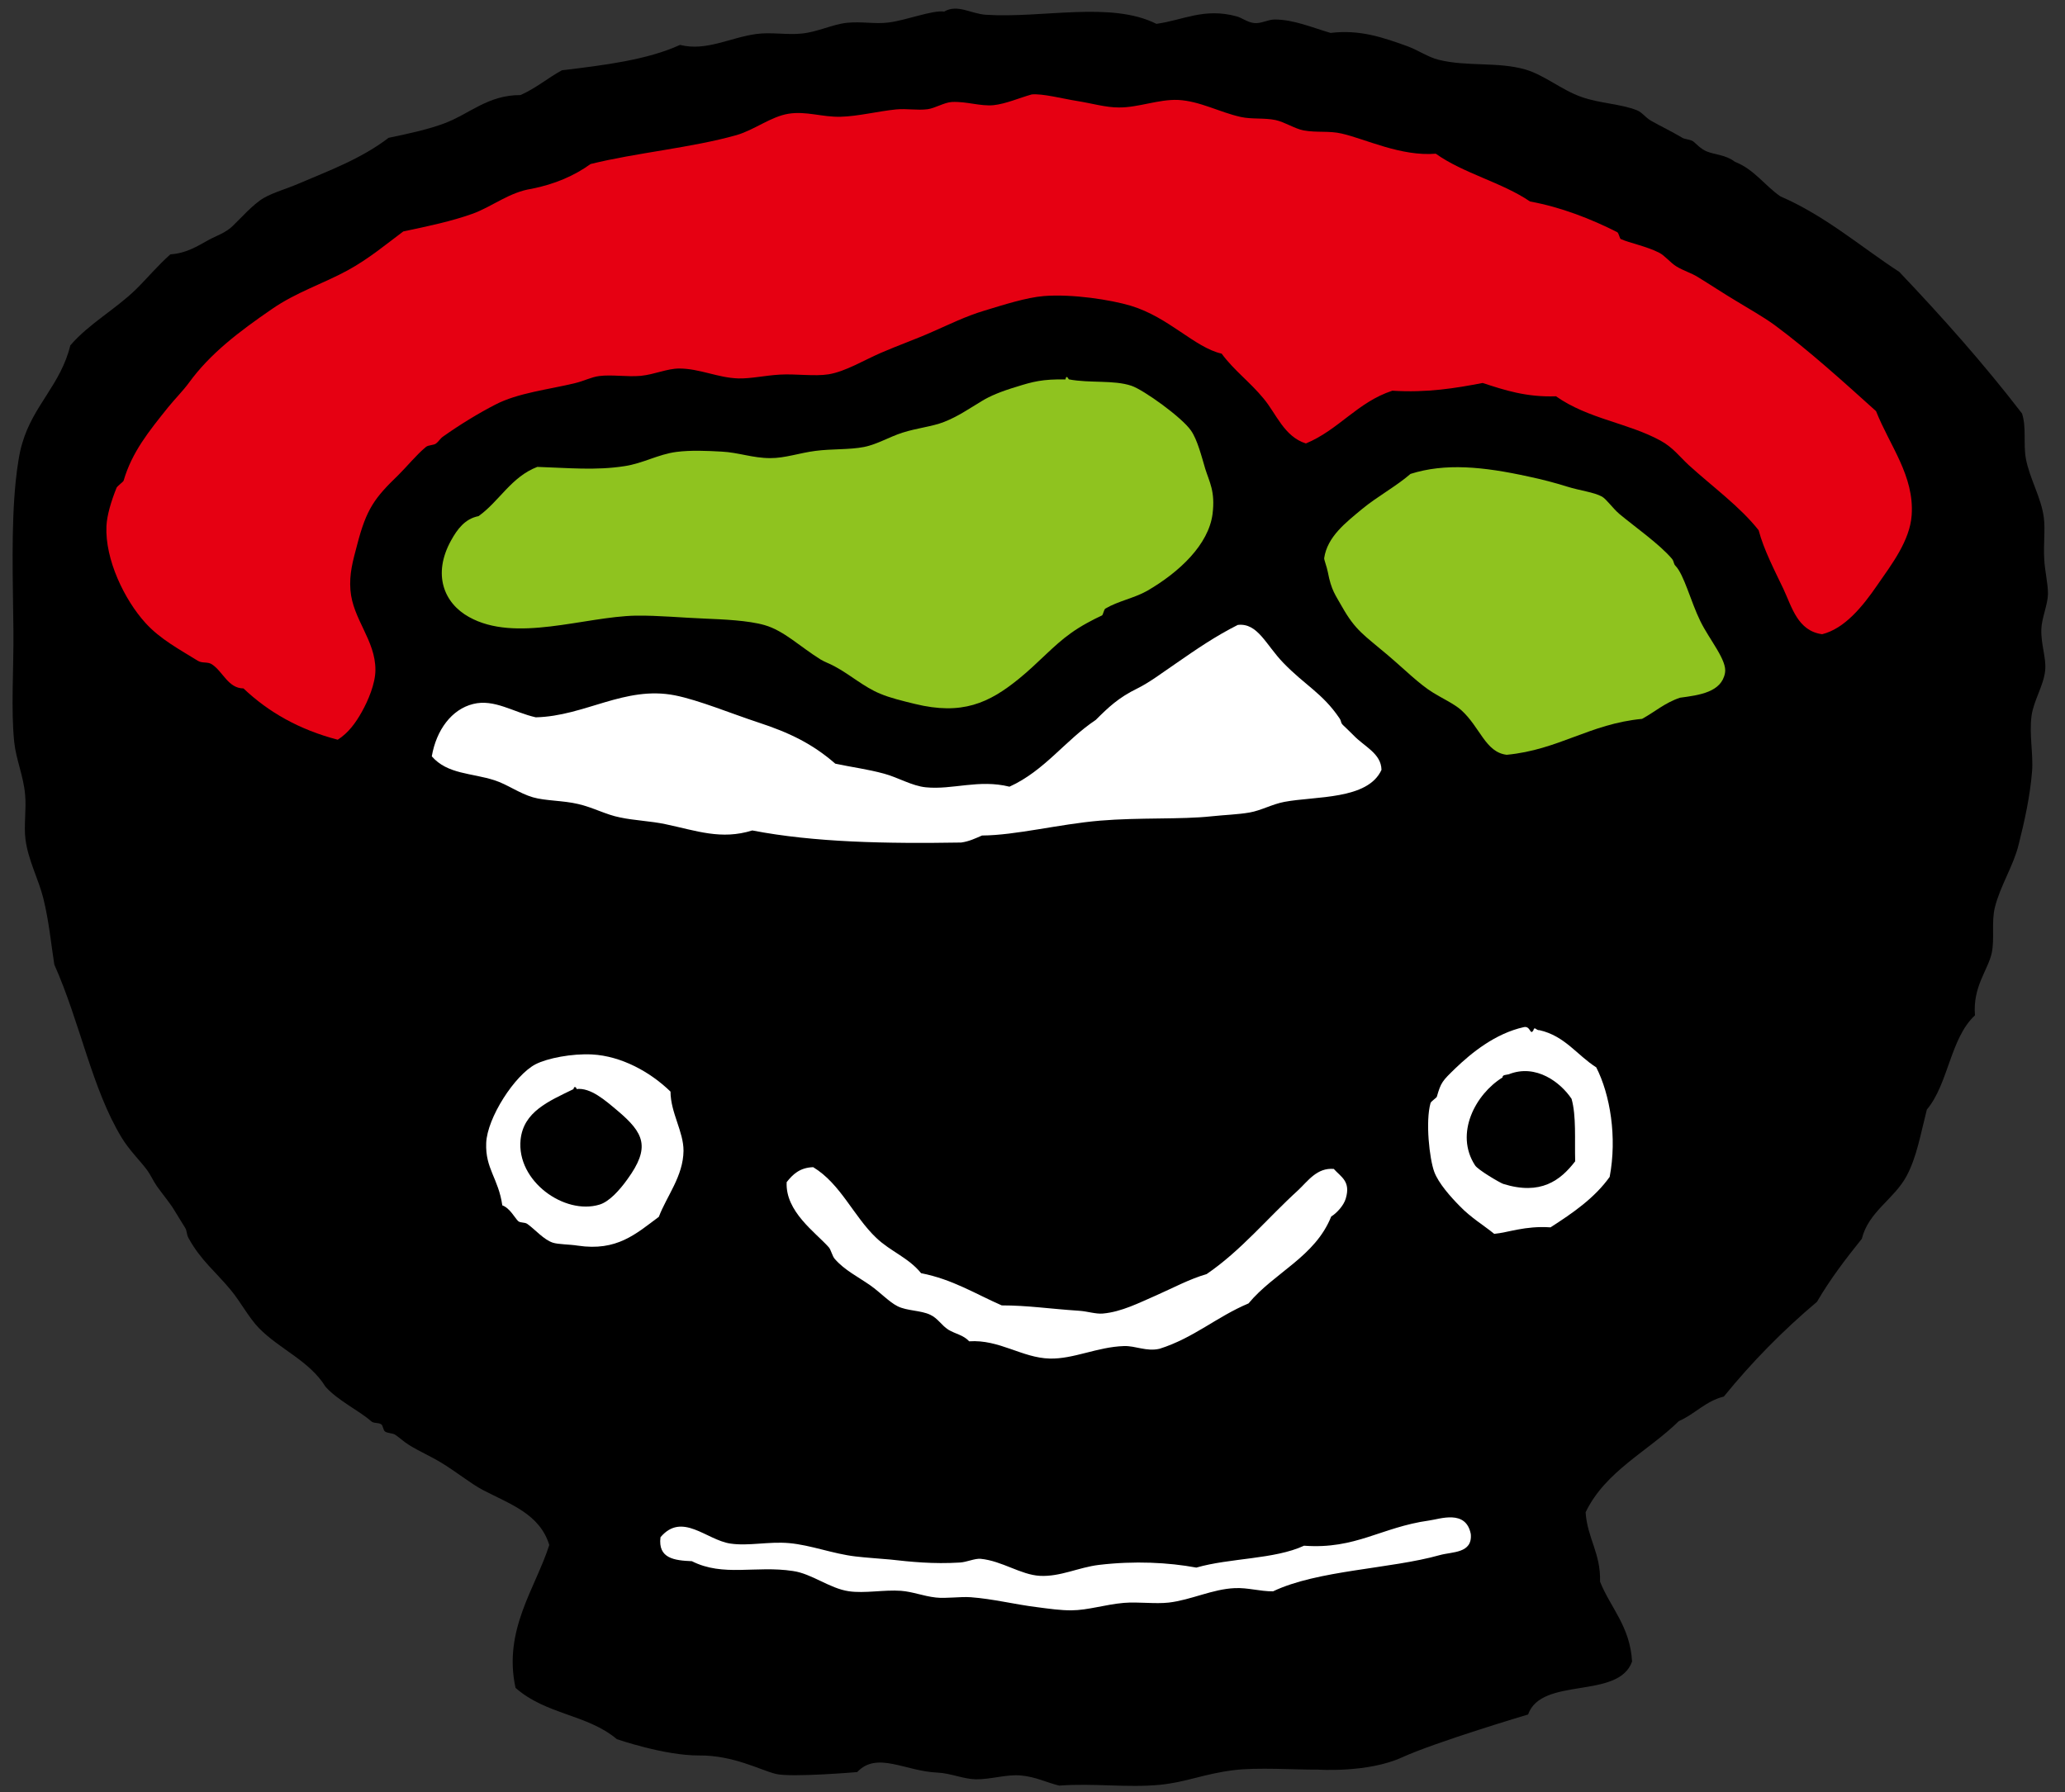 <?xml version="1.0" encoding="utf-8"?>
<!-- Generator: Adobe Illustrator 21.1.0, SVG Export Plug-In . SVG Version: 6.00 Build 0)  -->
<svg version="1.1" id="レイヤー_1" xmlns="http://www.w3.org/2000/svg" xmlns:xlink="http://www.w3.org/1999/xlink" x="0px"
	 y="0px" viewBox="0 0 20 17.361" style="enable-background:new 0 0 20 17.361;" xml:space="preserve">
<rect x="0" y="0" width="20" height="17.361" fill="#333333" stroke="none"/>
<style type="text/css">
	.st0{fill-rule:evenodd;clip-rule:evenodd;}
	.st1{fill-rule:evenodd;clip-rule:evenodd;fill:#E60012;}
	.st2{fill-rule:evenodd;clip-rule:evenodd;fill:#8FC31F;}
	.st3{fill-rule:evenodd;clip-rule:evenodd;fill:#FFFFFF;}
</style>
<g>
	<g>
		<path class="st0" d="M14.8,16.609c0.131-0.371,0.875-0.141,1.007-0.513c-0.02-0.342-0.207-0.517-0.31-0.773
			c0.007-0.279-0.123-0.419-0.14-0.673c0.193-0.4,0.603-0.589,0.903-0.883c0.157-0.069,0.257-0.193,0.436-0.238
			c0.271-0.334,0.572-0.64,0.902-0.918c0.128-0.22,0.278-0.416,0.434-0.61c0.066-0.265,0.312-0.382,0.434-0.609
			c0.098-0.184,0.133-0.396,0.196-0.643c0.21-0.25,0.226-0.691,0.466-0.913c-0.023-0.28,0.128-0.439,0.163-0.607
			c0.028-0.134-0.005-0.3,0.03-0.439c0.052-0.21,0.179-0.4,0.23-0.608c0.057-0.227,0.11-0.464,0.13-0.709
			c0.013-0.17-0.029-0.356-0.005-0.539c0.021-0.15,0.116-0.289,0.132-0.439c0.012-0.123-0.043-0.253-0.037-0.403
			c0.004-0.106,0.062-0.234,0.064-0.338c0.001-0.096-0.031-0.227-0.036-0.336C19.79,5.275,19.81,5.13,19.795,5.015
			c-0.025-0.195-0.137-0.376-0.174-0.572c-0.026-0.144,0.007-0.299-0.037-0.437c-0.372-0.484-0.774-0.935-1.189-1.372
			c-0.38-0.248-0.714-0.542-1.152-0.732c-0.152-0.105-0.254-0.262-0.439-0.334c-0.091-0.07-0.197-0.069-0.271-0.1
			c-0.061-0.023-0.11-0.081-0.135-0.099c-0.027-0.018-0.08-0.02-0.102-0.033c-0.114-0.067-0.207-0.111-0.305-0.166
			c-0.057-0.033-0.083-0.079-0.135-0.101c-0.161-0.064-0.36-0.066-0.54-0.13c-0.191-0.067-0.357-0.211-0.54-0.265
			c-0.267-0.078-0.566-0.026-0.843-0.095c-0.099-0.024-0.202-0.095-0.304-0.132c-0.231-0.083-0.458-0.163-0.742-0.128
			c-0.175-0.051-0.358-0.13-0.54-0.13c-0.067-0.001-0.133,0.043-0.202,0.034c-0.064-0.007-0.118-0.052-0.17-0.065
			c-0.313-0.085-0.518,0.038-0.775,0.073c-0.441-0.222-1.105-0.052-1.652-0.088c-0.146-0.01-0.274-0.106-0.403-0.031
			C9.032,0.096,8.78,0.196,8.606,0.218C8.476,0.235,8.345,0.206,8.202,0.221C8.061,0.236,7.919,0.31,7.765,0.325
			C7.628,0.34,7.47,0.31,7.327,0.329c-0.259,0.035-0.486,0.17-0.741,0.106C6.269,0.58,5.857,0.631,5.442,0.681
			c-0.139,0.076-0.253,0.175-0.401,0.24C4.723,0.92,4.547,1.105,4.301,1.196C4.145,1.254,3.97,1.292,3.764,1.335
			C3.493,1.542,3.178,1.656,2.892,1.779C2.779,1.828,2.653,1.862,2.556,1.917C2.451,1.977,2.317,2.13,2.254,2.189
			C2.184,2.257,2.094,2.284,2.02,2.325C1.903,2.39,1.801,2.454,1.65,2.464c-0.124,0.11-0.234,0.242-0.333,0.339
			C1.112,3.002,0.861,3.136,0.681,3.346c-0.092,0.379-0.36,0.582-0.465,0.947C0.188,4.379,0.167,4.522,0.152,4.664
			C0.107,5.11,0.125,5.612,0.13,6.114c0.003,0.379-0.025,0.76,0.008,1.077C0.156,7.359,0.228,7.52,0.243,7.696
			C0.257,7.838,0.229,8,0.247,8.133C0.273,8.334,0.374,8.518,0.42,8.704c0.055,0.224,0.073,0.429,0.106,0.64
			c0.252,0.566,0.364,1.203,0.653,1.678c0.07,0.116,0.176,0.221,0.238,0.303c0.041,0.053,0.065,0.113,0.103,0.167
			c0.059,0.083,0.132,0.169,0.17,0.235c0.043,0.073,0.073,0.116,0.103,0.167c0.02,0.034,0.012,0.063,0.034,0.102
			c0.119,0.215,0.261,0.323,0.409,0.502c0.095,0.115,0.173,0.266,0.272,0.368c0.199,0.204,0.49,0.317,0.644,0.567
			c0.115,0.132,0.338,0.24,0.441,0.334c0.027,0.025,0.07,0.011,0.101,0.032c0.015,0.011,0.018,0.056,0.034,0.068
			c0.028,0.02,0.076,0.015,0.101,0.033c0.045,0.031,0.081,0.066,0.135,0.1c0.096,0.059,0.204,0.106,0.305,0.167
			c0.147,0.088,0.289,0.205,0.407,0.267c0.27,0.14,0.551,0.233,0.644,0.533c-0.134,0.42-0.449,0.824-0.327,1.384
			c0.297,0.262,0.694,0.255,0.981,0.497c0,0,0.462,0.16,0.796,0.158c0.334-0.003,0.596,0.143,0.745,0.179
			c0.15,0.036,0.787-0.018,0.787-0.018c0.192-0.204,0.464-0.008,0.777,0.005c0.124,0.005,0.25,0.062,0.371,0.065
			c0.143,0.002,0.301-0.05,0.437-0.037c0.144,0.012,0.25,0.069,0.372,0.098c0.336-0.025,0.661,0.023,0.978-0.008
			c0.259-0.027,0.413-0.103,0.706-0.141c0.236-0.03,0.595-0.004,0.818-0.006c0,0,0.484,0.034,0.817-0.118
			C13.912,16.873,14.8,16.609,14.8,16.609z"/>
		<path class="st1" d="M18.183,5.667c0.14-0.202,0.315-0.43,0.332-0.677c0.026-0.381-0.212-0.671-0.345-1.007
			c-0.316-0.285-0.655-0.592-0.984-0.835c-0.116-0.084-0.247-0.156-0.372-0.233c-0.119-0.071-0.244-0.154-0.373-0.233
			c-0.058-0.036-0.139-0.061-0.203-0.1c-0.061-0.037-0.113-0.106-0.169-0.134c-0.121-0.062-0.289-0.095-0.371-0.132
			c-0.012-0.005-0.019-0.058-0.035-0.067c-0.252-0.128-0.546-0.243-0.844-0.297c-0.273-0.186-0.646-0.272-0.913-0.463
			c-0.338,0.028-0.682-0.143-0.911-0.195c-0.122-0.029-0.243-0.007-0.371-0.031c-0.086-0.017-0.179-0.08-0.27-0.1
			c-0.11-0.023-0.228-0.006-0.337-0.03c-0.21-0.047-0.395-0.154-0.608-0.165c-0.191-0.007-0.385,0.075-0.573,0.073
			C10.712,1.042,10.57,1,10.43,0.978c-0.133-0.021-0.336-0.074-0.438-0.063c-0.119,0.033-0.249,0.091-0.37,0.104
			C9.494,1.031,9.362,0.981,9.219,0.988c-0.073,0.004-0.165,0.061-0.235,0.07C8.88,1.071,8.784,1.05,8.679,1.06
			C8.501,1.078,8.309,1.127,8.142,1.131C7.964,1.136,7.809,1.074,7.636,1.102C7.465,1.13,7.308,1.258,7.133,1.309
			C6.697,1.432,6.157,1.48,5.72,1.589c-0.157,0.113-0.345,0.195-0.571,0.24C4.935,1.861,4.769,2,4.579,2.07
			C4.372,2.144,4.148,2.191,3.906,2.242c-0.161,0.12-0.334,0.265-0.537,0.376C3.134,2.747,2.871,2.829,2.632,2.995
			C2.315,3.213,2.035,3.425,1.829,3.709c-0.059,0.08-0.132,0.152-0.201,0.237C1.441,4.179,1.278,4.38,1.197,4.657
			c-0.005,0.012-0.06,0.051-0.068,0.068C1.076,4.857,1.036,4.991,1.031,5.096C1.016,5.42,1.206,5.812,1.409,6.035
			C1.551,6.192,1.74,6.292,1.917,6.402C1.96,6.428,2.012,6.408,2.053,6.436c0.106,0.069,0.156,0.232,0.305,0.233
			c0.242,0.23,0.541,0.4,0.913,0.497C3.375,7.1,3.446,7.001,3.505,6.895C3.564,6.79,3.636,6.623,3.636,6.49
			c0.001-0.288-0.22-0.491-0.242-0.774C3.382,5.559,3.416,5.44,3.459,5.278C3.549,4.93,3.627,4.825,3.858,4.602
			C3.942,4.519,4.033,4.406,4.125,4.33c0.025-0.021,0.077-0.015,0.1-0.035C4.25,4.276,4.263,4.248,4.293,4.228
			C4.456,4.112,4.641,4,4.795,3.921c0.218-0.115,0.523-0.148,0.773-0.209C5.66,3.69,5.725,3.653,5.803,3.643
			c0.123-0.016,0.268,0.01,0.404-0.002C6.341,3.627,6.462,3.57,6.578,3.57C6.776,3.57,6.952,3.66,7.151,3.666
			C7.274,3.669,7.41,3.637,7.554,3.629c0.154-0.009,0.334,0.019,0.472-0.003c0.165-0.028,0.338-0.135,0.504-0.207
			C8.7,3.345,8.875,3.284,9.033,3.213c0.161-0.07,0.32-0.15,0.505-0.205c0.182-0.055,0.401-0.126,0.572-0.14
			c0.275-0.022,0.649,0.036,0.842,0.094c0.369,0.111,0.617,0.404,0.88,0.464c0.119,0.162,0.275,0.275,0.407,0.436
			c0.121,0.144,0.198,0.368,0.409,0.434c0.318-0.132,0.499-0.4,0.837-0.511c0.337,0.021,0.61-0.024,0.875-0.075
			c0.211,0.069,0.421,0.139,0.71,0.129c0.312,0.22,0.7,0.258,1.013,0.43c0.118,0.064,0.184,0.154,0.271,0.235
			c0.234,0.213,0.499,0.404,0.679,0.633c0.049,0.187,0.154,0.388,0.241,0.571c0.082,0.176,0.138,0.404,0.374,0.436
			C17.864,6.09,18.038,5.879,18.183,5.667z"/>
		<path class="st2" d="M9.848,3.746c-0.151,0.045-0.259,0.09-0.337,0.138C9.376,3.965,9.281,4.033,9.142,4.088
			c-0.115,0.045-0.26,0.058-0.403,0.104c-0.125,0.04-0.242,0.112-0.37,0.138C8.225,4.358,8.057,4.347,7.898,4.368
			C7.746,4.387,7.602,4.439,7.46,4.438C7.29,4.438,7.153,4.383,6.989,4.375C6.849,4.367,6.69,4.36,6.551,4.378
			C6.374,4.401,6.226,4.49,6.047,4.516C5.771,4.559,5.506,4.533,5.204,4.523C4.951,4.62,4.838,4.854,4.635,5
			C4.504,5.025,4.429,5.126,4.368,5.237c-0.18,0.326-0.07,0.605,0.174,0.74c0.45,0.252,1.113-0.003,1.616-0.013
			c0.216-0.003,0.459,0.021,0.675,0.029C6.998,6,7.248,6.01,7.406,6.056c0.186,0.053,0.344,0.21,0.542,0.333
			c0.043,0.026,0.082,0.037,0.135,0.066c0.155,0.083,0.286,0.202,0.441,0.265C8.619,6.761,8.75,6.792,8.86,6.819
			c0.457,0.112,0.718-0.007,1.009-0.244c0.185-0.15,0.336-0.324,0.502-0.441c0.098-0.071,0.216-0.132,0.302-0.172
			c0.011-0.005,0.018-0.059,0.034-0.067c0.124-0.073,0.277-0.1,0.403-0.171c0.314-0.182,0.596-0.449,0.634-0.746
			c0.027-0.219-0.031-0.308-0.071-0.437c-0.034-0.114-0.076-0.282-0.138-0.37c-0.086-0.126-0.458-0.394-0.577-0.434
			c-0.174-0.058-0.401-0.023-0.606-0.062c-0.003-0.001-0.024-0.052-0.033,0.001C10.098,3.671,9.997,3.699,9.848,3.746z"/>
		<path class="st2" d="M16.707,6.52c0.024-0.122-0.151-0.322-0.239-0.503c-0.092-0.187-0.158-0.452-0.241-0.536
			c-0.02-0.021-0.012-0.041-0.034-0.068c-0.119-0.141-0.368-0.316-0.509-0.434c-0.066-0.057-0.123-0.141-0.168-0.168
			c-0.081-0.044-0.214-0.058-0.338-0.097c-0.121-0.038-0.248-0.071-0.372-0.097c-0.445-0.098-0.811-0.132-1.145-0.026
			c-0.141,0.122-0.321,0.218-0.47,0.341c-0.156,0.13-0.336,0.267-0.366,0.475c-0.002,0.015,0.025,0.082,0.035,0.133
			c0.034,0.182,0.076,0.226,0.137,0.336c0.132,0.234,0.215,0.276,0.442,0.469c0.163,0.138,0.306,0.283,0.442,0.366
			c0.078,0.049,0.204,0.108,0.27,0.167c0.185,0.166,0.235,0.41,0.442,0.434c0.504-0.048,0.804-0.3,1.311-0.348
			c0.124-0.068,0.224-0.158,0.368-0.205C16.459,6.734,16.672,6.706,16.707,6.52z"/>
		<path class="st3" d="M13.108,7.122c-0.034-0.035-0.091-0.088-0.102-0.099c-0.026-0.027-0.01-0.033-0.035-0.068
			c-0.164-0.241-0.333-0.317-0.542-0.534c-0.168-0.173-0.248-0.39-0.441-0.367c-0.218,0.11-0.397,0.233-0.603,0.376
			c-0.131,0.089-0.25,0.18-0.369,0.239c-0.183,0.089-0.282,0.184-0.403,0.305c-0.297,0.198-0.495,0.492-0.836,0.647
			C9.481,7.547,9.224,7.653,8.967,7.627c-0.134-0.013-0.27-0.096-0.404-0.132C8.398,7.45,8.253,7.433,8.09,7.398
			C7.867,7.204,7.644,7.097,7.345,6.999C7.086,6.914,6.768,6.782,6.536,6.736C6.051,6.641,5.665,6.938,5.189,6.949
			C4.975,6.901,4.787,6.768,4.582,6.82C4.375,6.871,4.226,7.071,4.182,7.327C4.334,7.502,4.568,7.487,4.79,7.559
			c0.122,0.039,0.238,0.126,0.372,0.165C5.283,7.759,5.454,7.754,5.6,7.789c0.142,0.032,0.27,0.104,0.406,0.13
			C6.14,7.948,6.304,7.954,6.444,7.984c0.304,0.064,0.54,0.155,0.842,0.061c0.6,0.116,1.3,0.129,2.023,0.117
			c0.079-0.011,0.139-0.041,0.202-0.068c0.327-0.002,0.743-0.11,1.143-0.144c0.38-0.032,0.784-0.01,1.079-0.042
			c0.13-0.014,0.255-0.017,0.37-0.037c0.11-0.019,0.219-0.081,0.337-0.103c0.302-0.057,0.807-0.018,0.94-0.31
			C13.377,7.298,13.213,7.233,13.108,7.122z"/>
		<path class="st3" d="M15.017,11.89c0.216-0.139,0.426-0.283,0.573-0.489c0.073-0.384,0.005-0.797-0.13-1.061
			c-0.186-0.118-0.303-0.304-0.549-0.36c-0.034,0.004-0.048-0.043-0.06,0.001c-0.033,0.054-0.026-0.044-0.091-0.031
			c-0.278,0.061-0.51,0.251-0.665,0.4c-0.126,0.122-0.139,0.135-0.179,0.275c-0.004,0.011-0.056,0.044-0.061,0.061
			c-0.05,0.178-0.011,0.538,0.036,0.666c0.041,0.111,0.16,0.244,0.246,0.331c0.108,0.113,0.239,0.191,0.335,0.27
			C14.607,11.941,14.77,11.873,15.017,11.89z"/>
		<path class="st3" d="M5.734,10.215c-0.195-0.01-0.432,0.036-0.547,0.095c-0.201,0.104-0.469,0.519-0.478,0.763
			c-0.01,0.249,0.118,0.341,0.156,0.604c0.072,0.025,0.121,0.121,0.153,0.152c0.024,0.021,0.063,0.008,0.091,0.029
			c0.076,0.055,0.156,0.15,0.244,0.18c0.055,0.018,0.162,0.016,0.242,0.029c0.38,0.057,0.564-0.114,0.786-0.279
			c0.076-0.201,0.236-0.393,0.239-0.639c0.001-0.187-0.125-0.368-0.126-0.574C6.298,10.384,6.018,10.23,5.734,10.215z"/>
		<path class="st3" d="M13.841,14.73c-0.466,0.065-0.709,0.281-1.211,0.244c-0.286,0.133-0.719,0.118-1.043,0.212
			c-0.271-0.05-0.598-0.067-0.944-0.026c-0.198,0.024-0.373,0.116-0.571,0.106c-0.186-0.01-0.367-0.145-0.574-0.165
			c-0.058-0.005-0.134,0.032-0.201,0.036c-0.26,0.016-0.477-0.007-0.674-0.029c-0.109-0.01-0.227-0.017-0.338-0.03
			c-0.22-0.026-0.431-0.11-0.641-0.129c-0.199-0.018-0.395,0.031-0.572,0.004c-0.231-0.035-0.466-0.309-0.675-0.061
			c-0.026,0.206,0.135,0.225,0.304,0.232c0.304,0.154,0.617,0.04,0.978,0.095c0.182,0.025,0.356,0.169,0.541,0.196
			c0.155,0.023,0.342-0.016,0.506-0.004c0.117,0.009,0.214,0.051,0.338,0.065c0.101,0.011,0.231-0.01,0.337-0.003
			c0.217,0.016,0.423,0.069,0.64,0.096c0.121,0.016,0.234,0.032,0.337,0.031c0.16-0.001,0.324-0.056,0.505-0.072
			c0.144-0.012,0.301,0.012,0.437-0.003c0.218-0.026,0.423-0.131,0.639-0.14c0.128-0.006,0.242,0.032,0.371,0.031
			c0.431-0.206,1.135-0.216,1.615-0.351c0.121-0.034,0.317-0.015,0.3-0.204C14.198,14.62,13.946,14.716,13.841,14.73z"/>
		<path class="st0" d="M14.613,10.407c0.264-0.105,0.503,0.08,0.608,0.238c0.047,0.166,0.029,0.397,0.035,0.605
			c-0.143,0.186-0.334,0.332-0.697,0.219c-0.03-0.01-0.245-0.135-0.273-0.18c-0.2-0.308,0.005-0.69,0.266-0.851
			C14.551,10.41,14.589,10.414,14.613,10.407z"/>
		<path class="st0" d="M5.554,10.551c0.006-0.035,0.03-0.018,0.03-0.001c0.136-0.016,0.277,0.109,0.396,0.209
			c0.259,0.218,0.322,0.355,0.096,0.666c-0.074,0.103-0.175,0.217-0.271,0.245c-0.337,0.102-0.804-0.227-0.763-0.63
			C5.071,10.77,5.31,10.67,5.554,10.551z"/>
		<path class="st3" d="M12.918,11.324c0.071,0.079,0.166,0.12,0.116,0.287c-0.02,0.069-0.09,0.143-0.141,0.174
			c-0.156,0.391-0.553,0.543-0.801,0.842c-0.306,0.128-0.531,0.335-0.861,0.439c-0.127,0.03-0.233-0.03-0.345-0.026
			c-0.258,0.008-0.488,0.127-0.719,0.121c-0.267-0.006-0.488-0.187-0.78-0.167c-0.059-0.063-0.132-0.07-0.203-0.113
			c-0.065-0.042-0.102-0.111-0.174-0.144c-0.091-0.044-0.226-0.037-0.317-0.083c-0.08-0.04-0.168-0.134-0.261-0.2
			c-0.124-0.087-0.251-0.148-0.346-0.257c-0.024-0.024-0.037-0.089-0.059-0.114c-0.13-0.146-0.422-0.346-0.408-0.631
			c0.059-0.075,0.127-0.141,0.257-0.145c0.267,0.162,0.39,0.475,0.611,0.685c0.137,0.131,0.312,0.191,0.434,0.342
			c0.304,0.059,0.527,0.201,0.781,0.312c0.253,0,0.46,0.033,0.749,0.052c0.08,0.005,0.161,0.033,0.23,0.027
			c0.182-0.016,0.353-0.105,0.517-0.176c0.165-0.073,0.324-0.159,0.488-0.206c0.334-0.228,0.582-0.535,0.887-0.813
			C12.668,11.441,12.755,11.31,12.918,11.324z"/>
	</g>
</g>
</svg>
